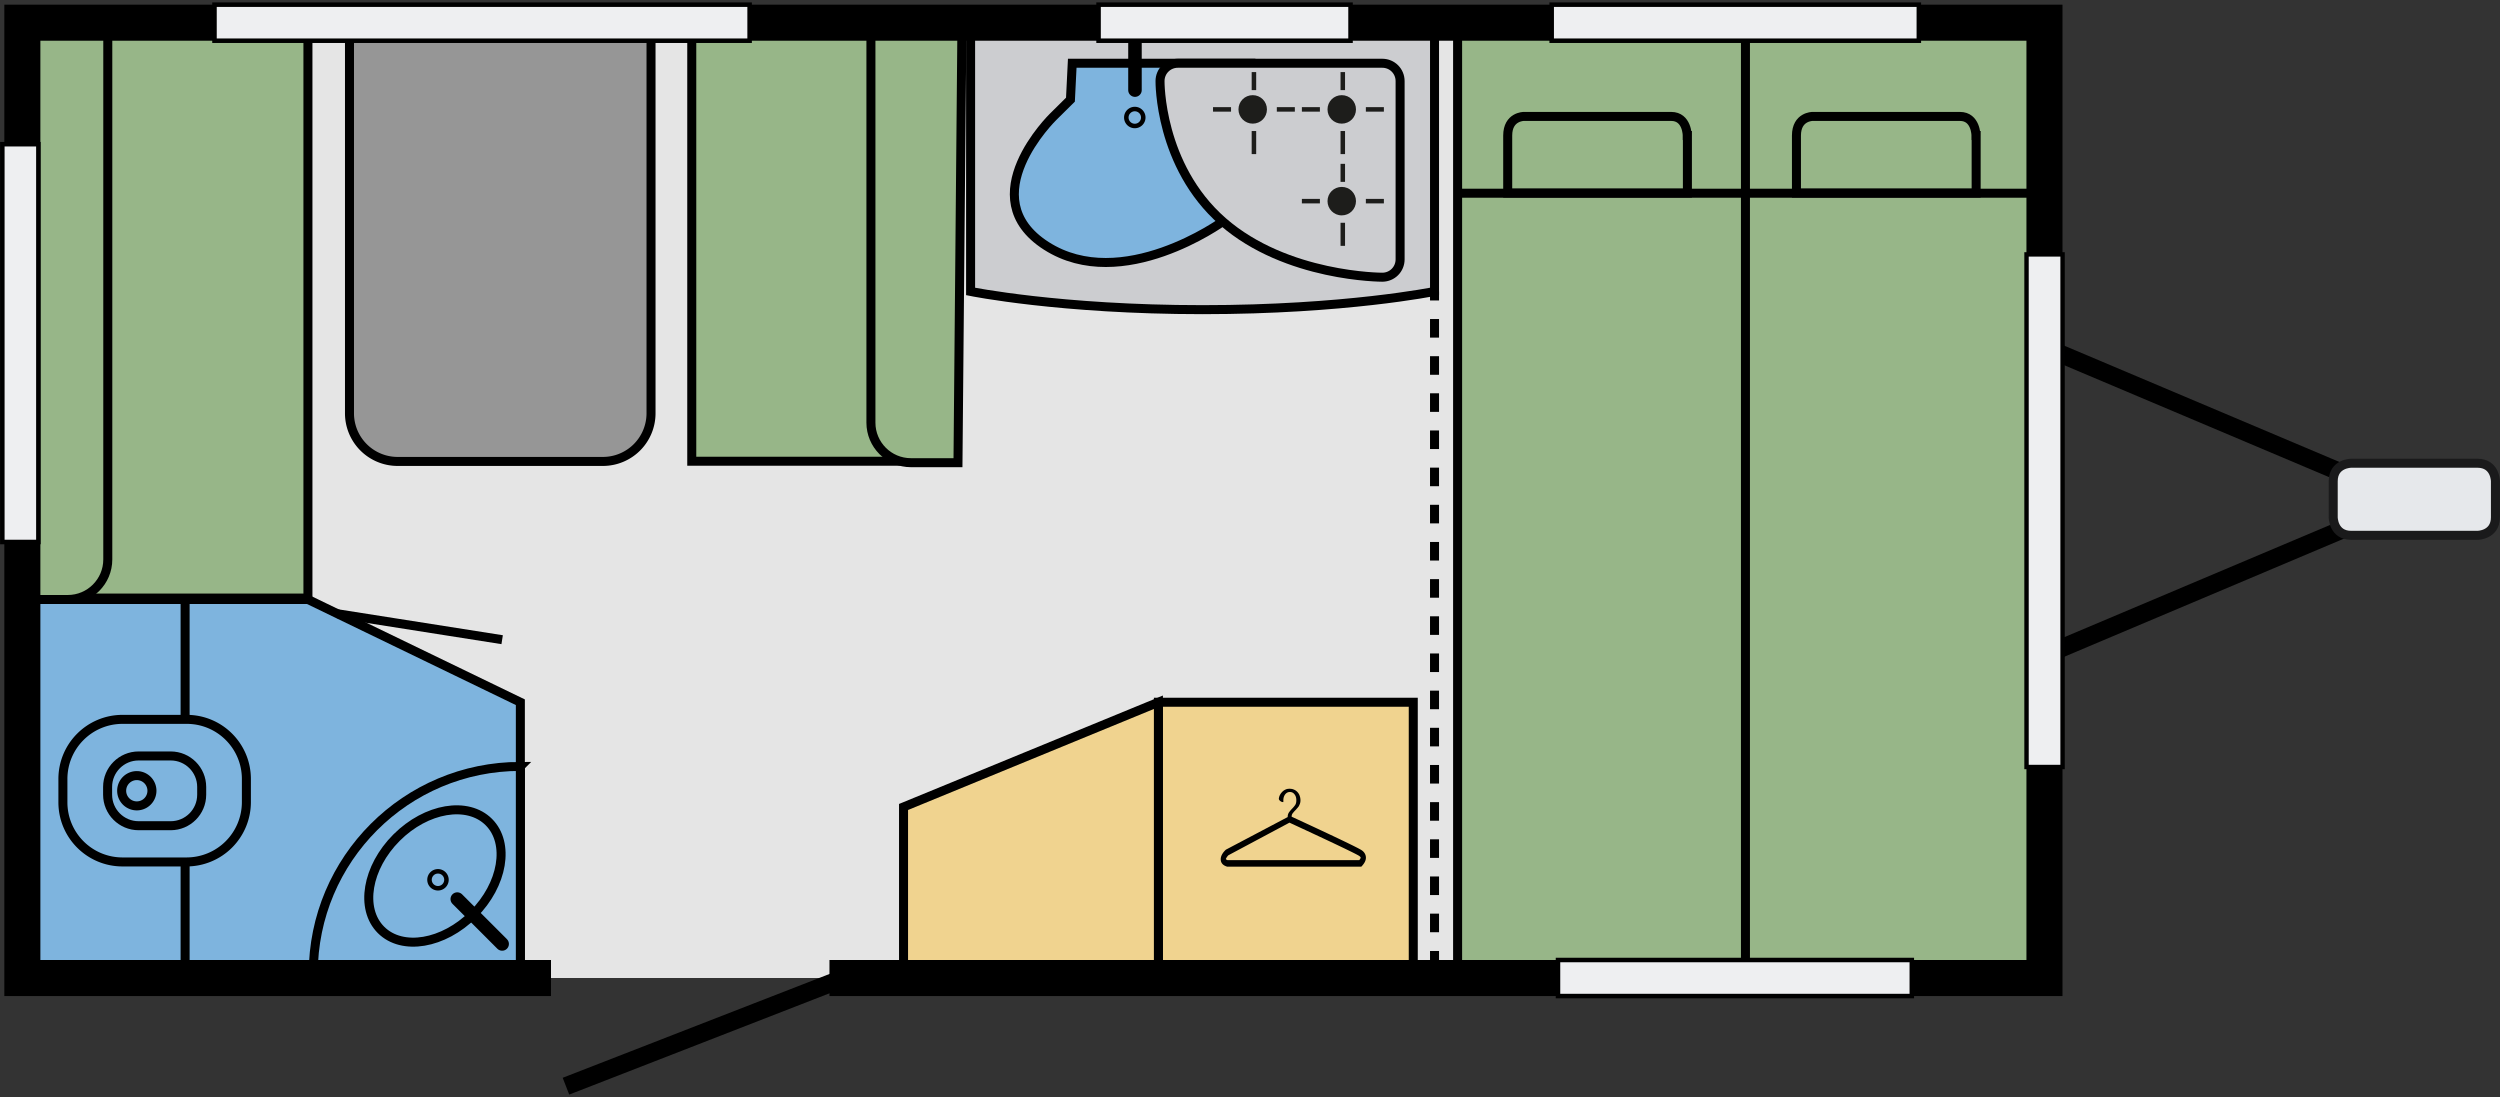 <svg xmlns="http://www.w3.org/2000/svg" viewBox="0 0 2290 1005">
    <rect x="0" y="0" width="2290" height="1005" fill="#333333" stroke="none"/>
    <path fill="none" stroke="#000" d="m102.55 27.67-5.7 15.55 36.82-15.55-36.82-15.56Zm0 0" transform="matrix(16.51 0 0 16.511 0 2.298)"/>
    <path fill="#e6e8eb" stroke="#1a1a1b" stroke-width=".5" d="M130.45 25.56s-1 0-1 1v2s0 1 1 1h7s1 0 1-1v-2s0-1-1-1Zm0 0" transform="matrix(16.51 0 0 16.511 0 2.298)"/>
    <path fill="#e5e5e5" d="M1748.621 895.875H27.242V20.789h1721.38c49.366 0 89.323 39.957 89.323 89.324v696.602c0 49.203-39.957 89.16-89.324 89.16Zm0 0"/>
    <path fill="#7eb4de" stroke="#000" stroke-width=".5" d="M1.6 33.12h15.49l11.78 5.7v15.3H1.24Zm0 0" transform="matrix(16.51 0 0 16.511 0 2.298)"/>
    <path fill="none" stroke="#000" stroke-width=".5" d="M10.27 33.12v20.75" transform="matrix(16.51 0 0 16.511 0 2.298)"/>
    <path fill="#7eb4de" stroke="#000" stroke-width=".5" d="M28.87 42.38v11.49H17.38c0-6.35 5.15-11.49 11.49-11.49Zm0 0" transform="matrix(16.51 0 0 16.511 0 2.298)"/>
    <path fill="#cccdd0" stroke="#000" stroke-width=".5" d="M79.59 16.03s-4.96 1.01-12.87 1.01c-7.91 0-12.87-1.01-12.87-1.01V1.71h25.74Zm0 0" transform="matrix(16.51 0 0 16.511 0 2.298)"/>
    <path fill="#7eb4de" stroke="#000" stroke-width=".5" d="M77.68 8.41s-6.37-1.11-9.84 3.74c0 0-5.59 4.04-9.79 1.35-4.2-2.69.38-7.16.38-7.16l.96-.95.1-2.02h10.08Zm0 0" transform="matrix(16.51 0 0 16.511 0 2.298)"/>
    <path fill="#cccdd0" stroke="#000" stroke-width=".5" d="M76.69 15.24c.55 0 .99-.44.99-.99V4.36c0-.55-.44-.99-.99-.99H65.35c-.55 0-.99.44-.99.99 0 0-.06 4.69 3.48 7.79 3.54 3.1 8.85 3.09 8.85 3.09Zm0 0" transform="matrix(16.51 0 0 16.511 0 2.298)"/>
    <path fill="#969696" stroke="#000" stroke-width=".5" d="M35.45 1H22.06c-1.47 0-2.67-.81-2.67.67v21.12a2.67 2.67 0 0 0 2.67 2.67h11.39a2.67 2.67 0 0 0 2.67-2.67V1.66c0-.37-.3-.66-.67-.66Zm0 0" transform="matrix(16.51 0 0 16.511 0 2.298)"/>
    <path fill="#1d1d1b" d="M1229.04 197.293c7.265 0 13.042-5.777 13.042-13.043 0-7.266-5.777-13.043-13.043-13.043-7.266 0-13.043 5.777-13.043 13.043 0 7.098 5.777 13.043 13.043 13.043"/>
    <path fill="none" stroke="#1d1d1b" stroke-width=".25" d="M72.23 11.02h1m2.55 0h1M74.5 13.5v-1.28m0-2.27v-1" transform="matrix(16.51 0 0 16.511 0 2.298)"/>
    <path fill="#1d1d1b" d="M1229.04 113.254c7.265 0 13.042-5.781 13.042-13.047 0-7.262-5.777-13.043-13.043-13.043-7.266 0-13.043 5.781-13.043 13.043 0 7.266 5.777 13.047 13.043 13.047"/>
    <path fill="none" stroke="#1d1d1b" stroke-width=".25" d="M72.23 5.93h1m2.55 0h1M74.5 8.41V7.13m0-2.27v-1" transform="matrix(16.51 0 0 16.511 0 2.298)"/>
    <path fill="#1d1d1b" d="M1147.477 113.254c7.265 0 13.043-5.781 13.043-13.047 0-7.262-5.778-13.043-13.043-13.043-7.266 0-13.043 5.781-13.043 13.043 0 7.266 5.945 13.047 13.043 13.047"/>
    <path fill="none" stroke="#1d1d1b" stroke-width=".25" d="M67.3 5.93h1m2.54 0h1m-2.27 2.48V7.13m0-2.27v-1" transform="matrix(16.51 0 0 16.511 0 2.298)"/>
    <path fill="#f0d38f" stroke="#000" stroke-width=".5" d="M64.27 38.82h14.14v15.05H64.27Zm0 0" transform="matrix(16.51 0 0 16.511 0 2.298)"/>
    <path fill="#f0d38f" stroke="#000" stroke-width=".5" d="m50.13 44.63 14.14-5.81v15.05H50.13Zm0 0" transform="matrix(16.51 0 0 16.511 0 2.298)"/>
    <path d="M1245.055 787.895h-120.692c-.992-.332-1.32-.829-1.488-.993.168-.66 1.156-2.312 2.313-3.468l55.968-29.883c7.43 3.469 57.953 26.746 63.73 30.379.993.66 1.489 1.32 1.489 1.488 0 .66-.496 1.648-1.32 2.477m6.11-2.81c-.169-1.815-.993-4.456-4.13-6.437-5.945-3.796-55.308-26.586-63.894-30.546 0-1.32.328-2.313.988-3.137.66-.824 1.32-1.653 2.148-2.477.493-.496 1.157-1.156 1.649-1.816.66-.66 1.156-1.32 1.652-1.98.496-.829.824-1.653 1.156-2.477.329-.992.496-1.98.496-3.137 0-1.652-.332-3.137-.828-4.46-.492-1.321-1.32-2.477-2.144-3.302-.992-.992-1.98-1.652-3.301-2.144-1.156-.496-2.477-.664-3.8-.664-1.153 0-2.477.168-3.466.664-1.156.492-2.148 1.152-2.972 1.98-.824.825-1.653 1.817-2.145 2.805-.664 1.156-.992 2.313-1.156 3.633 0 .828.492 1.488 1.32 2.148.824.66 1.649.989 2.805.989v-1.649c0-2.312.66-4.129 1.816-5.613 1.157-1.324 2.477-1.985 4.13-1.985 1.816 0 3.136.66 4.292 2.149 1.157 1.484 1.653 3.137 1.653 5.45 0 1.816-.332 3.3-1.157 4.456-.828 1.156-1.652 2.145-2.476 2.973a31.59 31.59 0 0 0-2.973 3.465c-.824 1.156-1.32 2.644-1.32 4.46l-56.633 29.883-.164.164c-.824.829-5.117 4.79-4.457 9.579.328 2.64 2.144 4.62 5.281 5.613l.332.164h123.004l.66-.492c.164-.496 3.961-3.801 3.633-8.258"/>
    <path fill="#97b688" stroke="#000" stroke-width=".5" d="M38.38 1.14h12.46v24.31H38.38Zm0 0" transform="matrix(16.51 0 0 16.511 0 2.298)"/>
    <path fill="#97b688" stroke="#000" stroke-width=".5" d="m53.37 1.14-.22 24.39h-2.61c-1.23 0-2.22-1-2.22-2.22V1.14Zm0 0" transform="matrix(16.51 0 0 16.511 0 2.298)"/>
    <path fill="#97b688" stroke="#000" stroke-width=".5" d="M3.46 1.48h13.63v31.55H3.46Zm0 0" transform="matrix(-16.51 0 0 -16.511 339.192 572.27)"/>
    <path fill="#97b688" stroke="#000" stroke-width=".5" d="m1.38 1.44.22 31.68h2.16c1.23 0 2.22-1 2.22-2.22V1.44Zm0 0" transform="matrix(16.51 0 0 16.511 0 2.298)"/>
    <path fill="none" stroke="#000" stroke-linecap="round" stroke-width=".75" d="M62.97 1.35v3.51" transform="matrix(16.51 0 0 16.511 0 2.298)"/>
    <path fill="none" stroke="#000" stroke-width=".25" d="M63.43 6.38a.47.47 0 1 1-.94 0 .47.47 0 0 1 .94 0Zm0 0" transform="matrix(16.51 0 0 16.511 0 2.298)"/>
    <path fill="#97b688" stroke="#000" stroke-width=".5" d="M95.38 54.48h17.77V1.16L95.38.56Zm0 0" transform="matrix(16.51 0 0 16.511 0 2.298)"/>
    <path fill="#97b688" stroke="#000" stroke-width=".5" d="M80.87 54.48h15.97V1.16L80.87.56Zm0 0" transform="matrix(16.51 0 0 16.511 0 2.298)"/>
    <path fill="#97b688" stroke="#000" stroke-width=".5" d="M93.61 7.38s0-1.06-.89-1.06h-8.18s-.89 0-.89 1.06v3.19h9.97V7.38Zm16.02 0s0-1.06-.89-1.06h-8.18s-.89 0-.89 1.06v3.19h9.97V7.38Zm0 0" transform="matrix(16.51 0 0 16.511 0 2.298)"/>
    <path fill="none" stroke="#000" stroke-width=".5" d="M80.87 10.58h32.28m-33.56 5.45v.5" transform="matrix(16.51 0 0 16.511 0 2.298)"/>
    <path fill="none" stroke="#000" stroke-dasharray="1.031 1.031 1.031 1.031" stroke-width=".5" d="M79.59 17.56v3.61" transform="matrix(16.51 0 0 16.511 0 2.298)"/>
    <path fill="none" stroke="#000" stroke-dasharray="1.031 1.031 1.031 1.031 1.031 1.031" stroke-width=".5" d="M79.59 21.68v30.43" transform="matrix(16.51 0 0 16.511 0 2.298)"/>
    <path fill="none" stroke="#000" stroke-width=".5" d="M79.59 52.62v.5" transform="matrix(16.51 0 0 16.511 0 2.298)"/>
    <path fill="#7eb4de" stroke="#000" stroke-width=".5" d="M28.36 48.46c0 1.662-1.894 3.01-4.23 3.01-2.336 0-4.23-1.348-4.23-3.01 0-1.662 1.894-3.01 4.23-3.01 2.336 0 4.23 1.348 4.23 3.01Zm0 0" transform="matrix(11.675 -11.675 11.675 11.675 -449.088 518.36)"/>
    <path fill="none" stroke="#000" stroke-linecap="round" stroke-width=".75" d="m27.86 52.23-2.49-2.49" transform="matrix(16.51 0 0 16.511 0 2.298)"/>
    <path fill="none" stroke="#000" stroke-width=".25" d="M24.77 48.67a.47.47 0 1 1-.94 0 .47.47 0 0 1 .94 0Zm0 0" transform="matrix(16.51 0 0 16.511 0 2.298)"/>
    <path fill="#7eb4de" stroke="#000" stroke-width=".5" d="M10.36 47.68H6.8c-1.83 0-3.31-1.48-3.31-3.31v-1.29c0-1.83 1.48-3.31 3.31-3.31h3.56c1.83 0 3.31 1.48 3.31 3.31v1.29a3.32 3.32 0 0 1-3.31 3.31Zm0 0" transform="matrix(16.51 0 0 16.511 0 2.298)"/>
    <path fill="#7eb4de" stroke="#000" stroke-width=".5" d="M9.47 45.67H7.69c-.95 0-1.72-.77-1.72-1.72v-.43c0-.95.77-1.72 1.72-1.72h1.78c.95 0 1.72.77 1.72 1.72v.43c0 .95-.77 1.72-1.72 1.72Zm0 0" transform="matrix(16.51 0 0 16.511 0 2.298)"/>
    <path fill="#7eb4de" stroke="#000" stroke-width=".5" d="M8.43 43.73a.84.84 0 1 1-1.68 0 .84.84 0 0 1 1.68 0Zm19.43-8.38-9.14-1.44" transform="matrix(16.51 0 0 16.511 0 2.298)"/>
    <path fill="none" stroke="#000" stroke-miterlimit="10" stroke-width="2" d="M30.57 54.12H1.24v-53h112.19v53H46.02" transform="matrix(16.51 0 0 16.511 0 2.298)"/>
    <path fill="#eeeff1" stroke="#000" stroke-width=".25" d="M86.44 53.12h19.63v2H86.44Zm0 0" transform="matrix(16.51 0 0 16.511 0 2.298)"/>
    <path fill="#eeeff1" stroke="#000" stroke-width=".25" d="M-9.91 17.9h22.07v2H-9.91Zm0 0" transform="matrix(0 -16.511 16.51 0 -293.396 332.854)"/>
    <path fill="#eeeff1" stroke="#000" stroke-width=".25" d="M60.95.12h13.98v2H60.95ZM11.9.12h29.69v2H11.9Zm74.19 0h20.37v2H86.09Zm0 0" transform="matrix(16.51 0 0 16.511 0 2.298)"/>
    <path fill="none" stroke="#000" d="m46.82 54.12-15.42 6" transform="matrix(16.51 0 0 16.511 0 2.298)"/>
    <path fill="#eeeff1" stroke="#000" stroke-width=".244" d="M99.21 27.19h28.44v2H99.21Zm0 0" transform="matrix(0 -16.511 16.51 0 1407.388 2340.647)"/>
</svg>
